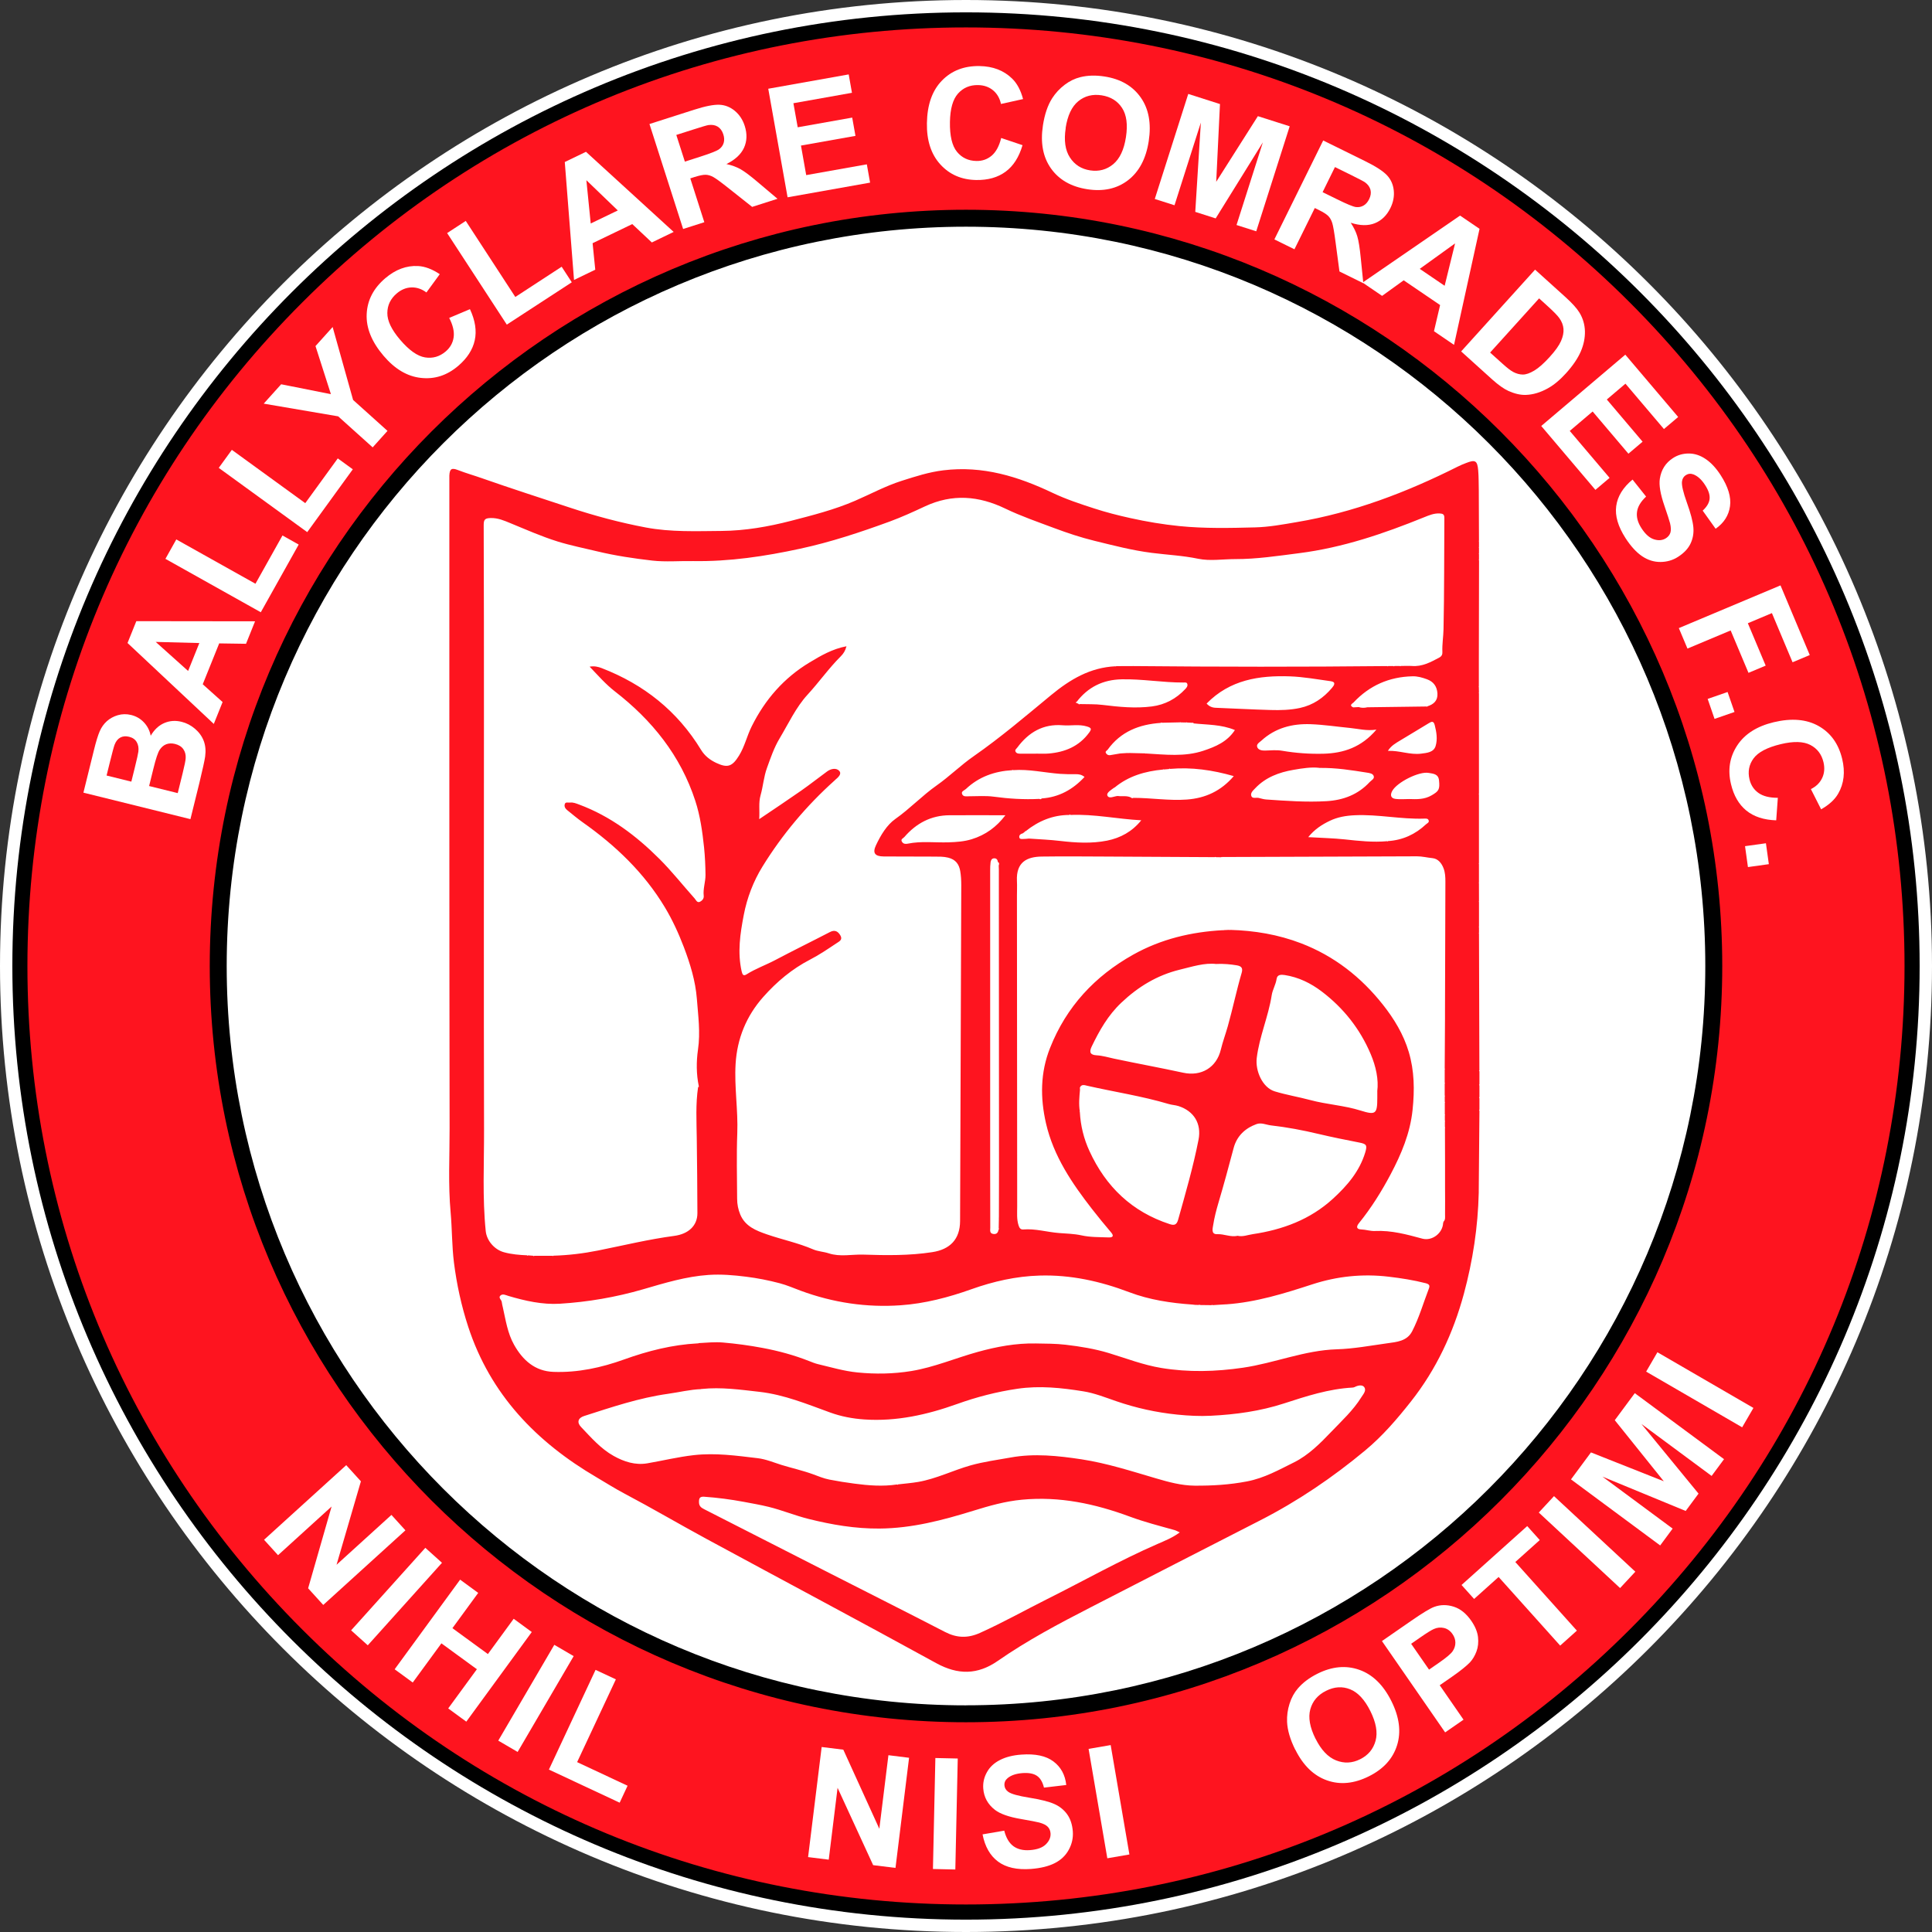 <svg xmlns="http://www.w3.org/2000/svg" id="Layer_1" viewBox="0 0 391 391"><rect x="0" y="0" width="391" height="391" fill="#333333" stroke="none"/><defs><style>.cls-1{fill:#fe141f;}.cls-2{fill:#fff;}</style></defs><circle class="cls-2" cx="196.27" cy="195.5" r="151.9"></circle><path class="cls-1" d="m299.33,113.42c-.01,6.78-.03,13.57-.04,20.35v.11c0,.39,0,.78,0,1.17,0,0,0,.11,0,.11v1.17s0,.12,0,.12c0,.39,0,.77,0,1.16v.12c0,.39,0,.77,0,1.16l-.05.06.05.06c0,.38.01.76.02,1.15l-.05.07.05.07c0,6.78,0,13.56,0,20.34l-.05.07.05.07c0,4.65,0,9.29,0,13.94,0,0-.05.07-.05.07,0,0,.05.07.05.07,0,1.24,0,2.47,0,3.71,0,0-.05.06-.05.06l.05.06c0,1.24,0,2.47.01,3.71l-.05.07.05.07c0,1.66,0,3.32,0,4.98l-.05.07.05.07c0,.38,0,.76,0,1.14l-.05.07.05.07c.03,9.22.05,18.44.08,27.66-.03.02-.08.05-.08.05.02.06.06.11.09.17,0,.89,0,1.77,0,2.66-.03.02-.09.05-.08.05.02.06.05.11.08.17,0,.78,0,1.56,0,2.34-.03.02-.09.05-.08.05.02.06.05.12.08.17,0,.78,0,1.55,0,2.33-.03.02-.09.05-.08.05.02.06.05.12.08.17-.05,5.39-.1,10.78-.14,16.17,0,.13,0,.26,0,.39-.16,6.95-1.2,13.78-3.01,20.47-2.15,7.94-5.6,15.32-10.71,21.79-2.79,3.54-5.75,6.99-9.24,9.89-6.6,5.49-13.67,10.29-21.33,14.2-11.42,5.83-22.83,11.7-34.23,17.56-6.44,3.31-12.85,6.7-18.8,10.84-4.11,2.86-8.08,2.88-12.49.46-15.44-8.48-31-16.75-46.49-25.14-5.54-3-10.97-6.2-16.54-9.14-1.94-1.02-3.79-2.2-5.66-3.3-12.19-7.13-21.53-16.77-26.02-30.51-1.38-4.23-2.32-8.55-2.88-12.97-.42-3.37-.37-6.76-.67-10.12-.52-5.69-.2-11.36-.21-17.04-.07-43.77-.05-87.55-.05-131.32,0-.27,0-.53,0-.8.07-1.32.43-1.62,1.71-1.12,1.64.64,3.33,1.11,4.99,1.7,5.84,2.05,11.73,3.94,17.6,5.88,5.06,1.68,10.21,3.06,15.45,4.05,5.07.96,10.23.74,15.37.7,4.75-.04,9.42-.86,13.97-2.03,4.4-1.14,8.84-2.26,13.04-4.08,3.13-1.35,6.14-2.99,9.41-4.03,2.77-.88,5.49-1.77,8.45-2.13,7.96-.97,15.11,1.24,22.13,4.58,2.69,1.28,5.55,2.22,8.39,3.14,2.4.78,4.86,1.41,7.32,1.95,3.28.73,6.59,1.28,9.94,1.62,5.1.51,10.2.39,15.3.26,2.82-.07,5.63-.59,8.43-1.07,11.47-1.93,22.19-6.01,32.54-11.21.57-.29,1.16-.53,1.76-.76,1.83-.71,2.25-.48,2.42,1.52.11,1.33.09,2.66.12,3.99v.1c.01,3.37.03,6.75.04,10.12l-.05.07.05.07c0,.38,0,.76,0,1.15l-.05.06.05.07c0,.38,0,.77,0,1.15l-.05.07.05.07c0,.38,0,.76,0,1.14l-.05.07.05.07Zm-10.47,29.53c1.29-.4,2.14-1.15,2.05-2.62-.09-1.4-.79-2.38-2.12-2.86-.95-.35-1.92-.63-2.94-.6-4.71.11-8.69,1.86-11.92,5.3-.37.3-.9.6-.07.99.37-.02.74-.04,1.11-.06.58.19,1.17.18,1.76.04,4-.05,7.99-.11,11.99-.16l.07.08.05-.1Zm-70.57-.47l.12.08.12-.07c1.54.05,3.1-.02,4.62.17,3.32.41,6.64.74,9.98.31,2.67-.35,4.92-1.56,6.76-3.53.26-.28.51-.57.41-.98-.1-.43-.49-.33-.78-.33-4.19.02-8.33-.74-12.52-.65-3.81.08-6.82,1.58-9.12,4.58-.04,0-.11,0-.12.03-.07.11-.03.16.1.16.15.07.3.15.45.22Zm62.61,27.74c2.98-.19,5.54-1.37,7.7-3.4.23-.21.73-.38.51-.85-.16-.34-.52-.31-.84-.3-4.72.17-9.37-.9-14.1-.68-1.77.08-3.47.37-5.03,1.12-1.58.75-3.08,1.71-4.38,3.31,2.7.16,5.07.21,7.43.46,2.85.31,5.69.62,8.56.36l.08.07.07-.09Zm-64.29-5.31c-.07-.14-.13-.12-.18.02-3.37,0-6.28,1.23-8.87,3.3h-.12s-.05.12-.05.12l-.38.29c-.44.12-.83.37-.71.87.09.36.53.28.84.28.37,0,.74-.05,1.1-.08,2.11.15,4.23.23,6.33.48,3.17.37,6.33.56,9.47-.06,2.73-.55,5.09-1.83,6.93-4.12-4.82-.25-9.53-1.29-14.35-1.08Zm-6.26-3.23c.18.11.34.09.47-.09,3.49-.24,6.3-1.8,8.67-4.35-.6-.49-1.18-.57-1.82-.56-1.06.02-2.12,0-3.17-.07-3.15-.24-6.26-.98-9.45-.75l-.1-.06-.1.07c-3.56.21-6.75,1.33-9.37,3.81-.32.3-1.01.46-.76,1.04.24.58.89.43,1.41.43,1.66,0,3.33-.14,4.96.08,3.08.42,6.16.61,9.26.45Zm15.2-2.31c-.63.45-1.67,1.07-1.44,1.62.32.77,1.36.14,2.09.1.9.14,1.84-.13,2.71.32.14.18.31.13.48.06,3.61,0,7.2.61,10.82.34,3.75-.28,6.91-1.73,9.48-4.74-4.31-1.24-8.55-1.84-12.9-1.46l-.12-.07-.11.1c-.36.03-.72.06-1.08.09l-.06-.08-.05.09c-3.59.34-6.96,1.29-9.8,3.65Zm16.01-12.99l-.07-.13-.13.03c-.36-.02-.72-.04-1.08-.05-.06-.07-.12-.08-.19-.01-.37,0-.74-.01-1.11-.02l-.08-.05-.08.04c-1.22.03-2.44.05-3.67.08l-.13-.06-.11.09c-4.34.3-8.09,1.75-10.73,5.41-.17.23-.6.34-.33.75.19.29.48.42.82.37.67-.1,1.34-.23,2.01-.34.14,0,.28-.02.42-.03.39-.02.78-.05,1.16-.07l.08.06.07-.06c1.12.03,2.25.05,3.37.08l.06.06.07-.04c3.9.22,7.82.72,11.65-.56,2.46-.82,4.8-1.8,6.36-4.18-2.76-1.16-5.61-1.05-8.38-1.35Zm-39.4,100c0-3.14.02-6.28.02-9.42,0-19.32-.02-38.65-.03-57.97,0-.14,0-.29,0-.43,0-.7,0-1.41,0-2.11v-.47c-.01-.27-.02-.55-.03-.82.1-.27.16-.53-.17-.71-.05-.5-.32-.8-.84-.74-.44.06-.6.45-.64.82-.07.52-.08,1.06-.08,1.59,0,20.13,0,40.25,0,60.38,0,3.99,0,7.99.02,11.98,0,.47-.18,1.14.62,1.25.68.1.97-.29,1.06-.9.03-.02.09-.05.09-.07,0-.07-.04-.13-.06-.2.01-.58.02-1.16.03-1.74v-.44Zm16.39-26.25c0,.14.01.28.02.42-.13,1.47-.28,2.93-.03,4.4l-.08.05.08.05c.15,2.76.79,5.4,1.95,7.91,3.32,7.22,8.6,12.29,16.24,14.78.97.32,1.42.1,1.7-.89,1.5-5.37,3.06-10.72,4.13-16.2.63-3.23-.91-5.79-4.05-6.8-.66-.21-1.34-.22-1.99-.42-5.42-1.61-11.02-2.45-16.52-3.7-.43-.1-1.15-.38-1.46.39Zm-76.54,61l-.05-.08-.04.08c-2.28.08-4.48.64-6.73.95-5.84.82-11.39,2.7-16.97,4.49-1.25.4-1.51,1.3-.63,2.22,2.03,2.13,3.96,4.38,6.58,5.85,2.12,1.19,4.39,1.92,6.82,1.51,3.15-.54,6.24-1.3,9.44-1.66,4.38-.49,8.63.11,12.92.62,1.66.2,3.21.86,4.8,1.36,2.11.65,4.26,1.12,6.35,1.88,1.08.39,2.17.86,3.35,1.09,1.69.33,3.38.6,5.08.82,2.85.38,5.72.6,8.6.17l.11.07.1-.09c1.37-.16,2.75-.27,4.1-.5,3.66-.64,7.01-2.33,10.57-3.34,2.7-.76,5.43-1.11,8.13-1.6,4.76-.87,9.6-.35,14.36.37,5.15.79,10.1,2.4,15.09,3.86,2.52.74,5.1,1.45,7.8,1.47,3.55.02,7.03-.18,10.57-.86,3.52-.67,6.5-2.36,9.55-3.87,2.89-1.44,5.26-3.81,7.51-6.17,2.13-2.23,4.43-4.33,6.08-6.98.39-.63,1.11-1.38.58-2.08-.39-.52-1.27-.34-1.92,0-.14.07-.3.1-.45.11-4.81.26-9.33,1.74-13.86,3.21-4.8,1.56-9.75,2.24-14.76,2.49-2.28.12-4.54,0-6.82-.23-4.25-.43-8.37-1.34-12.4-2.73-2.18-.75-4.36-1.62-6.61-1.98-4.42-.71-8.84-1.19-13.37-.52-4.2.62-8.22,1.66-12.21,3.09-6.04,2.16-12.24,3.56-18.75,3.12-2.39-.16-4.74-.61-6.93-1.41-4.69-1.7-9.25-3.6-14.3-4.18-3.9-.44-7.75-.99-11.68-.58Zm-.63-9.31c1.65-.09,3.3-.26,4.95-.12,2.68.23,5.33.59,7.99,1.09,3.25.61,6.39,1.46,9.45,2.67.58.23,1.14.46,1.75.61,2.66.63,5.28,1.42,8.04,1.69,3.65.36,7.26.3,10.88-.29,4.62-.76,8.93-2.62,13.41-3.86,3.86-1.07,7.77-1.8,11.8-1.72,2.01.04,4,.02,6.02.26,2.96.35,5.88.82,8.72,1.68,3.53,1.07,6.95,2.41,10.64,3.02,5.53.91,11.02.75,16.51-.05,6.39-.93,12.44-3.53,19.01-3.73,3.4-.1,6.79-.74,10.17-1.21,1.92-.27,4.03-.41,5.07-2.43,1.42-2.75,2.27-5.75,3.38-8.63.22-.57.17-.89-.62-1.1-2.47-.63-4.95-1.02-7.5-1.32-5.31-.63-10.45-.09-15.48,1.55-5.68,1.85-11.36,3.62-17.36,4.04h-.1c-.92.06-1.83.11-2.75.17l-.08-.1-.08.1-2.36-.03-.1-.09s-.12.08-.12.08c-.26,0-.52-.01-.77-.02l-.49-.06c-4.38-.3-8.73-.95-12.81-2.5-5.89-2.23-11.88-3.56-18.18-3.37-4.75.14-9.33,1.18-13.79,2.77-4.63,1.65-9.41,2.9-14.29,3.24-6.91.49-13.68-.52-20.24-2.94-1.4-.52-2.79-1.13-4.27-1.52-2.24-.59-4.47-1.03-6.78-1.32-2.55-.32-5.05-.53-7.6-.36-4.56.31-8.9,1.64-13.26,2.91-5.51,1.6-11.15,2.57-16.85,2.92-3.5.21-7-.57-10.4-1.58-.55-.16-1.18-.53-1.65-.04-.41.43.27.83.31,1.29.04.37.14.73.22,1.09.58,2.56.94,5.18,2.26,7.53,1.77,3.16,4.26,5.37,7.98,5.5,4.92.18,9.68-.85,14.29-2.51,4.84-1.74,9.77-2.99,14.92-3.26h.12Zm105.94-98.33l-.1-.06s-.1.06-.1.06c-.36,0-.72-.01-1.07-.02l-.1-.06-.1.06c-7.3-.04-14.61-.09-21.91-.12-4.37-.02-8.74-.06-13.11,0-2.94.04-5.22,1.07-5.02,4.96.05,1.01,0,2.03,0,3.04.02,20.95.03,41.9.05,62.86,0,1.26-.12,2.52.27,3.76.17.53.4.9.96.85,2.45-.2,4.81.53,7.23.72,1.49.12,3.02.14,4.53.47,1.78.4,3.67.35,5.52.42.71.03,1.19-.2.5-1.01-1.3-1.54-2.59-3.09-3.82-4.68-4.1-5.27-7.83-10.75-9.36-17.4-1.18-5.16-1.16-10.26.82-15.25,3.3-8.35,9.06-14.54,16.83-18.89,5.63-3.15,11.76-4.61,18.17-4.95l.07.05.06-.06c.38-.02.76-.03,1.14-.05l.07.07.07-.07c4.95.13,9.77.94,14.41,2.72,6.68,2.57,12.11,6.82,16.53,12.4,2.28,2.88,4.18,6.01,5.24,9.56,1.15,3.84,1.2,7.74.78,11.74-.49,4.74-2.29,8.98-4.45,13.06-1.84,3.47-3.93,6.82-6.42,9.89-.6.74-.43,1.22.44,1.25.96.03,1.89.37,2.82.32,3.32-.16,6.45.7,9.59,1.55,1.98.53,4.13-1.12,4.2-3.19.08-.05.09-.12.03-.2.48-.4.35-.97.36-1.48.03-1.8,0-3.6,0-5.4,0,0,0-.11,0-.11,0-1.14,0-2.28,0-3.42,0-.14,0-.27,0-.41,0-.29,0-.58,0-.87,0-.13,0-.27,0-.4,0-2.3-.01-4.61-.02-6.91l.05-.09-.06-.09c0-.37,0-.74,0-1.11l.05-.09s-.06-.09-.06-.09c0-.37,0-.74,0-1.1l.05-.09-.06-.09c0-.79,0-1.59,0-2.38l.05-.09-.06-.09c0-.37,0-.73,0-1.1l.05-.09-.06-.09c0-.79,0-1.58,0-2.38l.06-.1-.06-.09v-2.7s.06-.09.06-.09l-.06-.09c.02-3.37.04-6.75.06-10.12,0-.13,0-.26,0-.39,0-.3,0-.6,0-.89v-.39c.03-8.68.05-17.37.08-26.05,0-.91-.04-1.81-.37-2.68-.4-1.06-1.13-1.95-2.24-2.06-1.05-.1-2.07-.37-3.13-.37-13.16.05-26.32.09-39.47.14Zm-105.89,46.36c-.52-2.46-.52-5.01-.17-7.43.51-3.48.03-6.89-.23-10.29-.28-3.58-1.34-7.05-2.64-10.47-1.07-2.8-2.3-5.48-3.83-8.03-4.22-7.03-10.01-12.54-16.66-17.23-1.09-.77-2.1-1.64-3.14-2.47-.41-.33-.63-.8-.43-1.27.17-.39.67-.18,1.01-.23.66-.09,1.25.17,1.85.39,6.32,2.35,11.55,6.3,16.28,11.02,2.53,2.53,4.74,5.34,7.12,8,.26.3.5.97,1.11.64.42-.22.78-.64.72-1.17-.17-1.44.37-2.82.36-4.25-.02-1.86-.1-3.7-.29-5.55-.34-3.2-.78-6.38-1.77-9.42-2.98-9.17-8.76-16.34-16.3-22.18-1.84-1.43-3.35-3.17-5.09-4.99,1-.17,1.71.02,2.43.29,8.53,3.29,15.33,8.69,20.11,16.53.76,1.25,1.82,2.06,3.09,2.66,2.29,1.07,3.23.75,4.61-1.49,1.14-1.84,1.59-3.96,2.55-5.89,2.71-5.45,6.53-9.83,11.73-12.96,2.29-1.38,4.61-2.73,7.46-3.27-.23.91-.62,1.5-1.15,2.03-2.43,2.42-4.4,5.24-6.73,7.77-2.35,2.56-3.86,5.85-5.66,8.86-1.12,1.87-1.81,3.92-2.55,5.96-.66,1.81-.78,3.73-1.3,5.55-.43,1.52-.15,2.97-.27,4.82,3.05-2.06,5.79-3.88,8.48-5.76,1.79-1.25,3.5-2.61,5.27-3.9.78-.57,1.87-.76,2.45-.1.57.65-.26,1.32-.83,1.82-.04.03-.07.08-.11.11-5.71,5.12-10.62,10.97-14.62,17.46-1.8,2.92-3.1,6.26-3.77,9.78-.73,3.8-1.29,7.53-.43,11.38.16.72.38,1.01,1,.62,1.83-1.16,3.89-1.88,5.8-2.89,3.66-1.94,7.39-3.76,11.07-5.67,1-.52,1.64-.14,2.12.69.51.89-.24,1.21-.81,1.59-1.73,1.15-3.44,2.32-5.3,3.28-3.67,1.89-6.78,4.5-9.51,7.58-3.42,3.86-5.28,8.41-5.59,13.54-.28,4.68.52,9.34.34,14.03-.17,4.42-.05,8.85-.03,13.27,0,1.09.21,2.16.63,3.18,1.01,2.41,3.19,3.26,5.42,4.03,3.08,1.06,6.29,1.72,9.31,3.02.99.43,2.14.47,3.18.81,2.31.76,4.67.19,6.99.26,4.65.15,9.31.22,13.96-.5,3.6-.55,5.61-2.61,5.63-6.28.09-22.66.17-45.32.24-67.99,0-.96-.05-1.92-.21-2.86-.24-1.37-.91-2.33-2.44-2.71-.97-.24-1.89-.2-2.82-.21-3.41-.04-6.83.01-10.24-.03-1.82-.02-2.27-.73-1.55-2.27.96-2.04,2.19-4.1,3.92-5.32,2.96-2.08,5.42-4.72,8.37-6.79,2.6-1.83,4.9-4.12,7.5-5.92,5.47-3.81,10.52-8.12,15.63-12.34,3.89-3.21,7.93-5.6,13.04-5.85l.09.04s.07-.06.07-.06c1.17,0,2.34-.04,3.52-.02,17.11.16,34.22.18,51.33,0l.1.06.1-.06c.35,0,.71,0,1.06,0l.11.06.1-.07c.36,0,.72,0,1.08-.01l.1.07.09-.07c.75,0,1.5-.05,2.24,0,2.09.17,3.81-.77,5.55-1.7.52-.28.66-.66.63-1.15-.07-1.53.2-3.06.23-4.57.16-7.51.12-15.03.17-22.55,0-.71-.28-.86-.94-.9-1.17-.06-2.18.38-3.2.79-8.16,3.31-16.43,6.13-25.24,7.25-4.31.55-8.6,1.21-12.96,1.2-2.5,0-5.09.43-7.49-.07-3.11-.65-6.25-.79-9.37-1.19-3.97-.5-7.8-1.51-11.65-2.45-2.73-.67-5.41-1.56-8.06-2.55-3.33-1.25-6.72-2.41-9.92-3.95-5.41-2.61-10.73-3.05-16.29-.46-2.33,1.09-4.69,2.17-7.11,3.06-5.93,2.17-11.91,4.16-18.12,5.5-7.16,1.55-14.32,2.63-21.65,2.51-2.77-.05-5.57.21-8.31-.1-3.72-.43-7.45-.98-11.1-1.86-2.69-.65-5.43-1.19-8.07-2.01-3.27-1.02-6.41-2.42-9.58-3.72-1.24-.51-2.49-1.06-3.95-1.02-1.09.04-1.41.24-1.41,1.4.05,13.01.05,26.01.05,39.02,0,27.83-.05,55.65.02,83.48.02,6.8-.35,13.61.34,20.4.2,1.96,1.78,3.77,3.69,4.29,1.56.43,3.11.55,4.69.62l.09.1.1-.09c.34.03.68.05,1.02.08l.12.08.13-.07c1.21,0,2.43,0,3.64,0l.11.05.1-.07c3.05-.09,6.06-.45,9.05-1.05,5.13-1.03,10.22-2.27,15.41-2.96,2.88-.38,4.69-2.06,4.69-4.6,0-5.06-.08-10.11-.13-15.17-.04-3.45-.25-6.9.27-10.34l.13-.03.02-.13Zm97.34,90.28c-.44-.2-.75-.38-1.09-.48-3.02-.84-6.09-1.63-9.01-2.71-7.08-2.62-14.24-4.15-21.84-3.43-3.42.32-6.63,1.24-9.86,2.24-6.19,1.91-12.39,3.55-18.97,3.6-4.91.04-9.63-.77-14.33-1.94-2.74-.68-5.35-1.77-8.1-2.45-1.68-.41-3.37-.7-5.06-1.02-2.64-.49-5.3-.84-7.98-1.03-.87-.06-1.08.26-1.07,1.08,0,.79.41,1.12,1.02,1.43,8.54,4.34,17.06,8.7,25.6,13.05,7.73,3.94,15.48,7.83,23.18,11.81,2.38,1.23,4.62,1.29,7.06.19,4.65-2.09,9.1-4.59,13.65-6.87,7.42-3.71,14.65-7.8,22.26-11.12,1.48-.65,3.02-1.24,4.54-2.36Zm11.66-60.04c1.06.27,2.07-.17,3.1-.32,6.05-.9,11.61-2.95,16.21-7.15,2.89-2.64,5.4-5.55,6.56-9.4.44-1.46.24-1.71-1.2-1.99-2.76-.54-5.51-1.09-8.25-1.74-3.18-.76-6.37-1.36-9.61-1.73-.98-.11-1.96-.63-2.96-.26-2.33.85-3.98,2.44-4.62,4.85-.98,3.7-1.98,7.4-3.07,11.07-.44,1.49-.83,3-1.07,4.53-.1.65-.46,1.88.82,1.82,1.4-.06,2.69.64,4.1.34Zm28.3-29.22c.31-2.4-.27-5.06-1.33-7.55-2.16-5.1-5.51-9.33-9.93-12.68-2.22-1.68-4.68-2.88-7.46-3.31-.72-.11-1.52-.12-1.65.78-.17,1.17-.82,2.18-.99,3.3-.67,4.32-2.5,8.35-3.03,12.72-.31,2.58,1.15,5.98,3.64,6.74,2.36.72,4.81,1.12,7.2,1.76,3.35.9,6.84,1.08,10.16,2.12,3.09.97,3.4.69,3.4-2.56,0-.32,0-.64,0-1.32Zm-32.54-25.77c-2.4-.3-4.93.54-7.46,1.15-4.52,1.11-8.36,3.42-11.79,6.67-2.72,2.57-4.44,5.64-6.01,8.89-.55,1.14-.27,1.69.98,1.76,1.24.07,2.38.43,3.56.68,4.66.99,9.34,1.84,14,2.85,3.64.79,6.73-1.05,7.6-4.67.39-1.62.98-3.19,1.43-4.8,1-3.57,1.75-7.2,2.79-10.75.28-.96-.04-1.36-1.01-1.52-1.27-.21-2.53-.33-4.1-.28Zm-1.99-52.71c.51.57,1.09.82,1.82.85,3.7.14,7.4.35,11.1.45,2,.06,4.01.01,5.99-.42,2.65-.58,4.75-2.03,6.47-4.07.42-.5.88-1.18-.27-1.34-2.75-.38-5.5-.88-8.26-.98-6.2-.21-12.13.67-16.85,5.5Zm22.75,13c-1.53-.18-3.37.09-5.18.41-2.9.5-5.63,1.5-7.73,3.72-.42.45-1.05.95-.78,1.61.22.54.96.25,1.46.35.51.11,1.02.29,1.53.32,4.07.28,8.13.58,12.21.34,3.39-.2,6.39-1.33,8.74-3.87.34-.37,1.04-.66.8-1.25-.18-.47-.8-.57-1.32-.65-3.12-.49-6.23-1.01-9.74-.96Zm11.61-7.73c-2.01.3-3.64-.17-5.3-.33-2.67-.26-5.34-.67-8.03-.77-3.71-.13-7.14.75-9.96,3.34-.42.38-1.12.73-.79,1.39.25.49.89.62,1.51.61,1.17-.03,2.37-.16,3.5.04,2.77.47,5.55.67,8.35.6,4.07-.11,7.69-1.31,10.71-4.87Zm-75.07,17.33c-3.9,0-7.61-.02-11.33,0-3.73.02-6.73,1.62-9.14,4.41-.23.27-.85.43-.45,1,.29.43.75.42,1.15.34,2.74-.56,5.5-.18,8.25-.27,1.59-.05,3.17-.16,4.69-.63,2.81-.86,5.05-2.51,6.82-4.86Zm6.18-12.47h0c.85,0,1.71.05,2.56-.02,3.3-.28,6.15-1.45,8.18-4.22.53-.72.52-.97-.44-1.26-1.64-.5-3.27-.1-4.9-.24-3.95-.32-6.9,1.42-9.19,4.51-.18.25-.53.45-.36.81.18.38.56.43.95.43,1.07-.01,2.13,0,3.2,0Zm75.49,9.19c1.57.05,3.12.11,4.59-.76,1.41-.83,1.68-1.16,1.48-3.03-.14-1.32-1.21-1.34-2.1-1.5-1.93-.35-6.39,1.88-7.37,3.65-.45.82-.32,1.5.7,1.62.89.11,1.8.02,2.7.02Zm-4.28-9.75c2.31-.11,4.49.86,6.76.56,1.14-.15,2.51-.25,2.9-1.54.42-1.37.18-2.83-.18-4.24-.24-.92-.66-.71-1.25-.35-1.9,1.17-3.83,2.3-5.73,3.46-.9.55-1.84,1.05-2.49,2.1Z"></path><path class="cls-1" d="m195.5,387.16C89.82,387.16,3.84,301.18,3.84,195.5S89.82,3.84,195.5,3.84s191.66,85.98,191.66,191.66-85.98,191.66-191.66,191.66Zm0-343c-83.45,0-151.34,67.89-151.34,151.34s67.89,151.34,151.34,151.34,151.34-67.89,151.34-151.34S278.95,44.16,195.5,44.16Z"></path><path d="m195.5,5.55c50.74,0,98.44,19.76,134.31,55.63,35.88,35.88,55.63,83.58,55.63,134.31s-19.76,98.44-55.63,134.31c-35.88,35.88-83.58,55.63-134.31,55.63s-98.44-19.76-134.31-55.63C25.31,293.94,5.55,246.24,5.55,195.5S25.31,97.06,61.19,61.19C97.06,25.31,144.76,5.55,195.5,5.55m0,343c84.39,0,153.05-68.66,153.05-153.05S279.89,42.45,195.5,42.45,42.45,111.11,42.45,195.5s68.66,153.05,153.05,153.05m0-346.42C88.7,2.13,2.13,88.7,2.13,195.5s86.58,193.37,193.37,193.37,193.37-86.58,193.37-193.37S302.3,2.13,195.5,2.13h0Zm0,343c-82.63,0-149.62-66.99-149.62-149.62S112.87,45.88,195.5,45.88s149.62,66.99,149.62,149.62-66.99,149.62-149.62,149.62h0Z"></path><path class="cls-2" d="m195.5,2.5c106.42,0,193,86.58,193,193s-86.58,193-193,193S2.5,301.92,2.5,195.5,89.08,2.5,195.5,2.5m0-2.5C87.7,0,0,87.7,0,195.5s87.7,195.5,195.5,195.5,195.5-87.7,195.5-195.5S303.3,0,195.5,0h0Z"></path><path class="cls-2" d="m53.44,311.62l16.63-15.1,2.97,3.27-4.93,16.89,11.11-10.09,2.83,3.12-16.63,15.1-3.06-3.37,4.75-16.55-10.84,9.85-2.83-3.12Z"></path><path class="cls-2" d="m71.06,329.95l15.02-16.7,3.37,3.03-15.02,16.7-3.37-3.03Z"></path><path class="cls-2" d="m79.87,337.83l13.25-18.14,3.66,2.68-5.22,7.14,7.18,5.24,5.22-7.14,3.66,2.68-13.25,18.14-3.66-2.68,5.8-7.93-7.18-5.24-5.8,7.93-3.66-2.68Z"></path><path class="cls-2" d="m100.84,352.27l11.34-19.39,3.92,2.29-11.34,19.39-3.92-2.29Z"></path><path class="cls-2" d="m111.09,358.13l9.44-20.18,4.11,1.92-7.84,16.75,10.21,4.78-1.6,3.43-14.32-6.7Z"></path><path class="cls-2" d="m163.54,375.85l2.75-22.29,4.38.54,7.29,16.01,1.84-14.89,4.18.52-2.75,22.29-4.52-.56-7.2-15.65-1.79,14.54-4.18-.52Z"></path><path class="cls-2" d="m188.81,378.25l.49-22.46,4.53.1-.49,22.46-4.53-.1Z"></path><path class="cls-2" d="m198.87,371.24l4.37-.75c.37,1.46.99,2.5,1.85,3.14.86.63,1.98.9,3.35.8,1.46-.11,2.53-.49,3.22-1.17s1.01-1.42.95-2.24c-.04-.53-.23-.97-.57-1.32-.34-.35-.9-.63-1.7-.85-.54-.14-1.77-.38-3.69-.71-2.47-.42-4.22-1.04-5.27-1.84-1.47-1.13-2.26-2.58-2.39-4.36-.08-1.14.16-2.23.74-3.27.57-1.04,1.45-1.87,2.63-2.47,1.18-.61,2.63-.98,4.35-1.1,2.81-.21,4.97.25,6.48,1.38s2.38,2.72,2.6,4.77l-4.51.53c-.28-1.14-.75-1.93-1.43-2.39s-1.65-.64-2.92-.55c-1.31.1-2.32.44-3.03,1.04-.45.38-.66.86-.62,1.44.04.53.3.97.77,1.31.61.44,2.03.83,4.27,1.19,2.24.36,3.91.78,5,1.25s1.98,1.18,2.64,2.09c.67.92,1.05,2.09,1.16,3.5.09,1.28-.17,2.51-.81,3.68-.63,1.17-1.58,2.08-2.84,2.72s-2.87,1.03-4.81,1.18c-2.83.21-5.06-.29-6.67-1.49-1.61-1.2-2.66-3.04-3.14-5.52Z"></path><path class="cls-2" d="m224.1,376.08l-3.79-22.14,4.47-.77,3.79,22.14-4.47.77Z"></path><path class="cls-2" d="m262.13,354.1c-1.02-2.05-1.57-3.92-1.65-5.61-.05-1.25.11-2.48.5-3.69.38-1.21.95-2.24,1.7-3.11.99-1.15,2.3-2.14,3.94-2.96,2.96-1.48,5.79-1.74,8.48-.79,2.69.95,4.86,3.06,6.49,6.33,1.62,3.24,2,6.22,1.15,8.94-.85,2.71-2.75,4.81-5.7,6.28-2.99,1.49-5.82,1.77-8.49.82-2.67-.94-4.81-3.01-6.4-6.21Zm4.11-2.22c1.14,2.28,2.52,3.74,4.16,4.39s3.26.57,4.88-.24c1.62-.81,2.65-2.05,3.11-3.73.46-1.68.1-3.69-1.06-6.02-1.15-2.3-2.51-3.77-4.09-4.4-1.57-.63-3.2-.53-4.87.31-1.67.83-2.73,2.08-3.19,3.74-.45,1.66-.1,3.64,1.05,5.95Z"></path><path class="cls-2" d="m292.46,350.59l-12.78-18.47,5.98-4.14c2.27-1.57,3.81-2.5,4.63-2.79,1.25-.45,2.55-.46,3.91-.03,1.36.43,2.54,1.39,3.56,2.86.78,1.13,1.24,2.23,1.36,3.29.12,1.06.02,2.03-.31,2.91-.33.88-.77,1.62-1.33,2.22-.77.79-2,1.77-3.68,2.94l-2.43,1.68,4.82,6.97-3.73,2.58Zm-6.88-17.93l3.63,5.24,2.04-1.41c1.47-1.02,2.39-1.79,2.75-2.33.36-.54.54-1.11.54-1.71,0-.61-.19-1.18-.57-1.73-.46-.67-1.05-1.09-1.74-1.25-.7-.16-1.39-.09-2.07.22-.5.22-1.43.8-2.77,1.73l-1.8,1.25Z"></path><path class="cls-2" d="m315.75,333.04l-12.46-13.89-4.96,4.45-2.54-2.83,13.29-11.92,2.54,2.83-4.95,4.44,12.46,13.89-3.38,3.03Z"></path><path class="cls-2" d="m327.88,321.4l-16.46-15.29,3.08-3.32,16.46,15.29-3.09,3.32Z"></path><path class="cls-2" d="m335.99,312.77l-18.05-13.37,4.04-5.46,14.74,5.84-9.92-12.36,4.05-5.47,18.06,13.36-2.51,3.39-14.21-10.52,11.56,14.1-2.6,3.51-16.85-6.95,14.21,10.52-2.51,3.39Z"></path><path class="cls-2" d="m352.58,288.86l-19.43-11.27,2.28-3.92,19.43,11.27-2.28,3.92Z"></path><path class="cls-2" d="m16.88,160.43l2.14-8.66c.42-1.71.81-2.97,1.16-3.78s.84-1.49,1.45-2.04c.62-.55,1.36-.96,2.22-1.21s1.76-.27,2.7-.04c1.01.25,1.88.75,2.59,1.51.71.76,1.16,1.65,1.36,2.69.71-1.22,1.62-2.08,2.72-2.56,1.1-.48,2.28-.57,3.53-.26.98.24,1.89.71,2.7,1.4s1.41,1.5,1.77,2.43c.36.93.46,1.99.3,3.19-.1.75-.49,2.52-1.16,5.31l-1.82,7.37-21.65-5.36Zm4.69-3.48l5.01,1.24.71-2.87c.42-1.7.66-2.77.71-3.19.1-.77-.02-1.42-.34-1.96s-.83-.89-1.53-1.06c-.67-.17-1.26-.12-1.77.15s-.9.75-1.17,1.46c-.16.42-.49,1.66-1,3.72l-.62,2.51Zm8.61,2.13l5.79,1.43,1-4.05c.39-1.57.59-2.59.61-3.03.04-.68-.11-1.28-.47-1.8-.36-.52-.92-.88-1.69-1.07-.65-.16-1.24-.14-1.77.06-.53.2-.97.58-1.33,1.12s-.78,1.81-1.27,3.8l-.87,3.53Z"></path><path class="cls-2" d="m51.62,125.74l-1.83,4.55-5.43-.08-3.33,8.27,4.02,3.6-1.78,4.43-17.46-16.38,1.78-4.42,24.03.03Zm-11.28,4.4l-8.83-.23,6.56,5.88,2.27-5.65Z"></path><path class="cls-2" d="m52.78,123.91l-19.3-10.81,2.2-3.93,16.02,8.97,5.47-9.77,3.28,1.84-7.67,13.7Z"></path><path class="cls-2" d="m62.17,107.69l-17.9-13,2.65-3.65,14.86,10.79,6.58-9.06,3.04,2.21-9.22,12.71Z"></path><path class="cls-2" d="m75.42,90.54l-6.98-6.28-15.07-2.57,3.53-3.92,10.07,2-3.12-9.73,3.47-3.86,4.14,14.76,6.96,6.26-3,3.34Z"></path><path class="cls-2" d="m90.89,64.35l4.22-1.78c1.07,2.29,1.39,4.39.97,6.3s-1.54,3.64-3.36,5.19c-2.26,1.92-4.76,2.73-7.53,2.42-2.77-.3-5.28-1.79-7.56-4.47-2.41-2.83-3.55-5.64-3.42-8.45s1.38-5.22,3.76-7.25c2.08-1.77,4.29-2.59,6.63-2.47,1.39.07,2.86.62,4.4,1.65l-2.7,3.7c-.95-.71-1.96-1.05-3.03-1.02-1.07.03-2.06.44-2.97,1.21-1.26,1.07-1.9,2.39-1.91,3.96-.02,1.57.84,3.37,2.56,5.39,1.83,2.15,3.52,3.35,5.07,3.6s2.94-.15,4.18-1.2c.91-.78,1.45-1.73,1.61-2.87.16-1.14-.14-2.45-.91-3.94Z"></path><path class="cls-2" d="m102.57,65.7l-12.08-18.53,3.77-2.46,10.03,15.39,9.38-6.12,2.05,3.15-13.16,8.57Z"></path><path class="cls-2" d="m136.33,46.94l-4.41,2.13-3.96-3.72-8.03,3.87.54,5.36-4.3,2.08-1.87-23.87,4.29-2.07,17.74,16.21Zm-11.3-4.35l-6.36-6.12.88,8.76,5.48-2.64Z"></path><path class="cls-2" d="m138.25,46.34l-6.81-21.24,9.03-2.89c2.27-.73,3.98-1.06,5.13-1.01,1.15.05,2.19.47,3.12,1.24.93.78,1.6,1.79,2,3.05.51,1.59.46,3.06-.14,4.4-.61,1.34-1.8,2.44-3.57,3.31,1.1.24,2.06.59,2.87,1.05s1.99,1.34,3.55,2.67l3.92,3.31-5.13,1.64-4.58-3.63c-1.63-1.3-2.72-2.1-3.26-2.4s-1.07-.46-1.57-.47c-.51-.01-1.25.14-2.24.45l-.87.28,2.84,8.87-4.29,1.37Zm.36-13.63l3.17-1.02c2.06-.66,3.31-1.16,3.77-1.5.46-.34.76-.77.91-1.28.15-.52.13-1.1-.08-1.73-.23-.71-.61-1.23-1.13-1.55-.52-.32-1.15-.42-1.88-.32-.36.06-1.41.37-3.15.93l-3.35,1.07,1.73,5.39Z"></path><path class="cls-2" d="m159.39,39.92l-3.91-21.96,16.28-2.9.66,3.72-11.85,2.11.87,4.87,11.03-1.96.66,3.7-11.03,1.96,1.06,5.98,12.27-2.18.66,3.7-16.7,2.97Z"></path><path class="cls-2" d="m202.6,27.92l4.34,1.46c-.71,2.42-1.85,4.21-3.43,5.37-1.58,1.16-3.56,1.72-5.95,1.68-2.96-.05-5.38-1.1-7.25-3.15s-2.78-4.84-2.72-8.35c.06-3.71,1.06-6.58,3.02-8.6,1.95-2.02,4.49-3.01,7.61-2.96,2.73.04,4.93.89,6.61,2.53,1,.97,1.74,2.35,2.22,4.15l-4.47.99c-.25-1.16-.78-2.08-1.61-2.77-.83-.68-1.84-1.03-3.03-1.05-1.65-.03-3,.54-4.05,1.71-1.05,1.17-1.59,3.08-1.64,5.74-.05,2.82.43,4.84,1.42,6.05.99,1.21,2.3,1.83,3.93,1.86,1.2.02,2.23-.34,3.11-1.09.87-.75,1.51-1.93,1.91-3.56Z"></path><path class="cls-2" d="m211.07,25.37c.35-2.25.97-4.08,1.88-5.5.67-1.04,1.51-1.95,2.52-2.71,1-.76,2.06-1.27,3.16-1.54,1.46-.37,3.09-.42,4.89-.14,3.25.5,5.69,1.91,7.33,4.23,1.64,2.32,2.18,5.27,1.63,8.86-.55,3.56-1.95,6.19-4.19,7.91s-4.99,2.32-8.23,1.82c-3.28-.51-5.73-1.91-7.36-4.21s-2.17-5.2-1.63-8.71Zm4.61.56c-.39,2.5-.1,4.48.85,5.94.95,1.47,2.32,2.34,4.09,2.61,1.77.27,3.33-.14,4.66-1.24,1.33-1.1,2.2-2.93,2.59-5.49.39-2.53.13-4.5-.79-5.91-.92-1.41-2.29-2.26-4.13-2.55-1.83-.28-3.41.12-4.73,1.2-1.32,1.08-2.17,2.9-2.56,5.43Z"></path><path class="cls-2" d="m233.71,40.26l6.77-21.25,6.42,2.05-.76,15.73,8.43-13.28,6.44,2.05-6.77,21.25-3.99-1.27,5.33-16.73-9.55,15.39-4.13-1.32,1.13-18.07-5.33,16.73-3.99-1.27Z"></path><path class="cls-2" d="m257.92,48.43l9.87-20,8.5,4.19c2.14,1.05,3.6,2,4.4,2.84.79.84,1.25,1.86,1.38,3.07s-.1,2.4-.68,3.58c-.74,1.5-1.79,2.52-3.16,3.07-1.36.54-2.99.51-4.87-.1.62.94,1.07,1.86,1.33,2.75.27.89.5,2.35.7,4.38l.52,5.11-4.83-2.38-.77-5.79c-.27-2.07-.5-3.4-.68-3.99s-.45-1.07-.8-1.43c-.35-.36-.99-.77-1.92-1.23l-.82-.4-4.12,8.35-4.04-1.99Zm9.73-9.55l2.99,1.47c1.94.96,3.19,1.47,3.75,1.55.56.07,1.08-.02,1.55-.29.47-.26.85-.7,1.15-1.3.33-.67.42-1.3.27-1.9-.16-.59-.53-1.1-1.13-1.53-.31-.21-1.28-.71-2.91-1.52l-3.15-1.55-2.5,5.08Z"></path><path class="cls-2" d="m294.26,69.79l-4.05-2.76,1.24-5.29-7.37-5.01-4.37,3.15-3.95-2.69,19.73-13.56,3.94,2.68-5.16,23.47Zm-1.89-11.96l2.11-8.57-7.15,5.15,5.03,3.42Z"></path><path class="cls-2" d="m310.67,54.57l6.11,5.52c1.38,1.24,2.33,2.3,2.86,3.16.71,1.16,1.08,2.42,1.12,3.78.03,1.36-.25,2.73-.84,4.11-.6,1.38-1.59,2.85-2.99,4.4-1.23,1.36-2.46,2.38-3.69,3.06-1.5.83-2.97,1.27-4.42,1.32-1.09.04-2.27-.23-3.54-.8-.95-.43-2.04-1.21-3.28-2.32l-6.29-5.68,14.96-16.55Zm.81,5.82l-9.91,10.96,2.5,2.25c.93.84,1.65,1.4,2.16,1.67.66.35,1.32.53,1.97.53.65,0,1.42-.27,2.32-.81s1.92-1.45,3.08-2.72,1.93-2.36,2.32-3.25c.39-.89.56-1.71.5-2.46-.06-.75-.34-1.48-.84-2.18-.37-.53-1.24-1.41-2.6-2.64l-1.5-1.36Z"></path><path class="cls-2" d="m311.92,86.21l17.01-14.43,10.7,12.61-2.88,2.44-7.79-9.18-3.77,3.2,7.24,8.54-2.87,2.43-7.24-8.54-4.63,3.93,8.06,9.5-2.87,2.43-10.97-12.94Z"></path><path class="cls-2" d="m330.4,97.06l2.74,3.44c-1.09,1.02-1.71,2.06-1.84,3.11-.14,1.05.16,2.15.91,3.3.79,1.22,1.64,1.97,2.56,2.25.92.28,1.72.2,2.41-.25.44-.29.73-.66.88-1.12.14-.46.12-1.09-.07-1.89-.14-.54-.52-1.73-1.15-3.56-.81-2.35-1.12-4.17-.92-5.46.28-1.82,1.17-3.21,2.65-4.17.95-.62,2.02-.93,3.2-.93,1.18,0,2.32.37,3.41,1.11,1.1.74,2.11,1.82,3.04,3.26,1.52,2.35,2.16,4.45,1.9,6.31-.26,1.86-1.23,3.37-2.91,4.55l-2.62-3.67c.86-.79,1.32-1.58,1.4-2.39.08-.81-.23-1.74-.92-2.8-.71-1.1-1.5-1.81-2.35-2.14-.55-.21-1.06-.16-1.55.15-.44.29-.7.72-.77,1.3-.09.74.24,2.16,1,4.28.76,2.12,1.19,3.77,1.3,4.95.11,1.18-.08,2.28-.56,3.3s-1.31,1.91-2.5,2.68c-1.07.7-2.27,1.05-3.59,1.06-1.32.01-2.56-.38-3.73-1.17-1.16-.79-2.27-2-3.33-3.63-1.53-2.37-2.17-4.54-1.9-6.51s1.37-3.77,3.31-5.37Z"></path><path class="cls-2" d="m339.78,127.11l20.56-8.64,5.92,14.1-3.48,1.46-4.18-9.95-4.87,2.05,3.61,8.58-3.48,1.46-3.61-8.58-8.74,3.67-1.75-4.15Z"></path><path class="cls-2" d="m345.59,141.45l4.04-1.4,1.4,4.04-4.04,1.4-1.39-4.04Z"></path><path class="cls-2" d="m359.8,161.45l-.33,4.57c-2.52-.08-4.54-.75-6.05-1.98-1.51-1.24-2.55-3.02-3.1-5.35-.69-2.88-.27-5.48,1.25-7.81,1.52-2.33,3.99-3.9,7.41-4.72,3.61-.86,6.64-.6,9.08.78s4.03,3.6,4.76,6.64c.64,2.65.37,5-.8,7.03-.69,1.21-1.85,2.27-3.46,3.18l-2.07-4.09c1.06-.53,1.82-1.27,2.28-2.24s.54-2.04.27-3.2c-.38-1.61-1.27-2.78-2.67-3.5s-3.38-.78-5.97-.16c-2.74.66-4.58,1.62-5.51,2.88-.93,1.26-1.2,2.69-.82,4.27.28,1.16.89,2.08,1.83,2.74.94.66,2.25.98,3.92.97Z"></path><path class="cls-2" d="m353.15,171.25l4.24-.59.59,4.23-4.23.59-.59-4.24Z"></path></svg>
